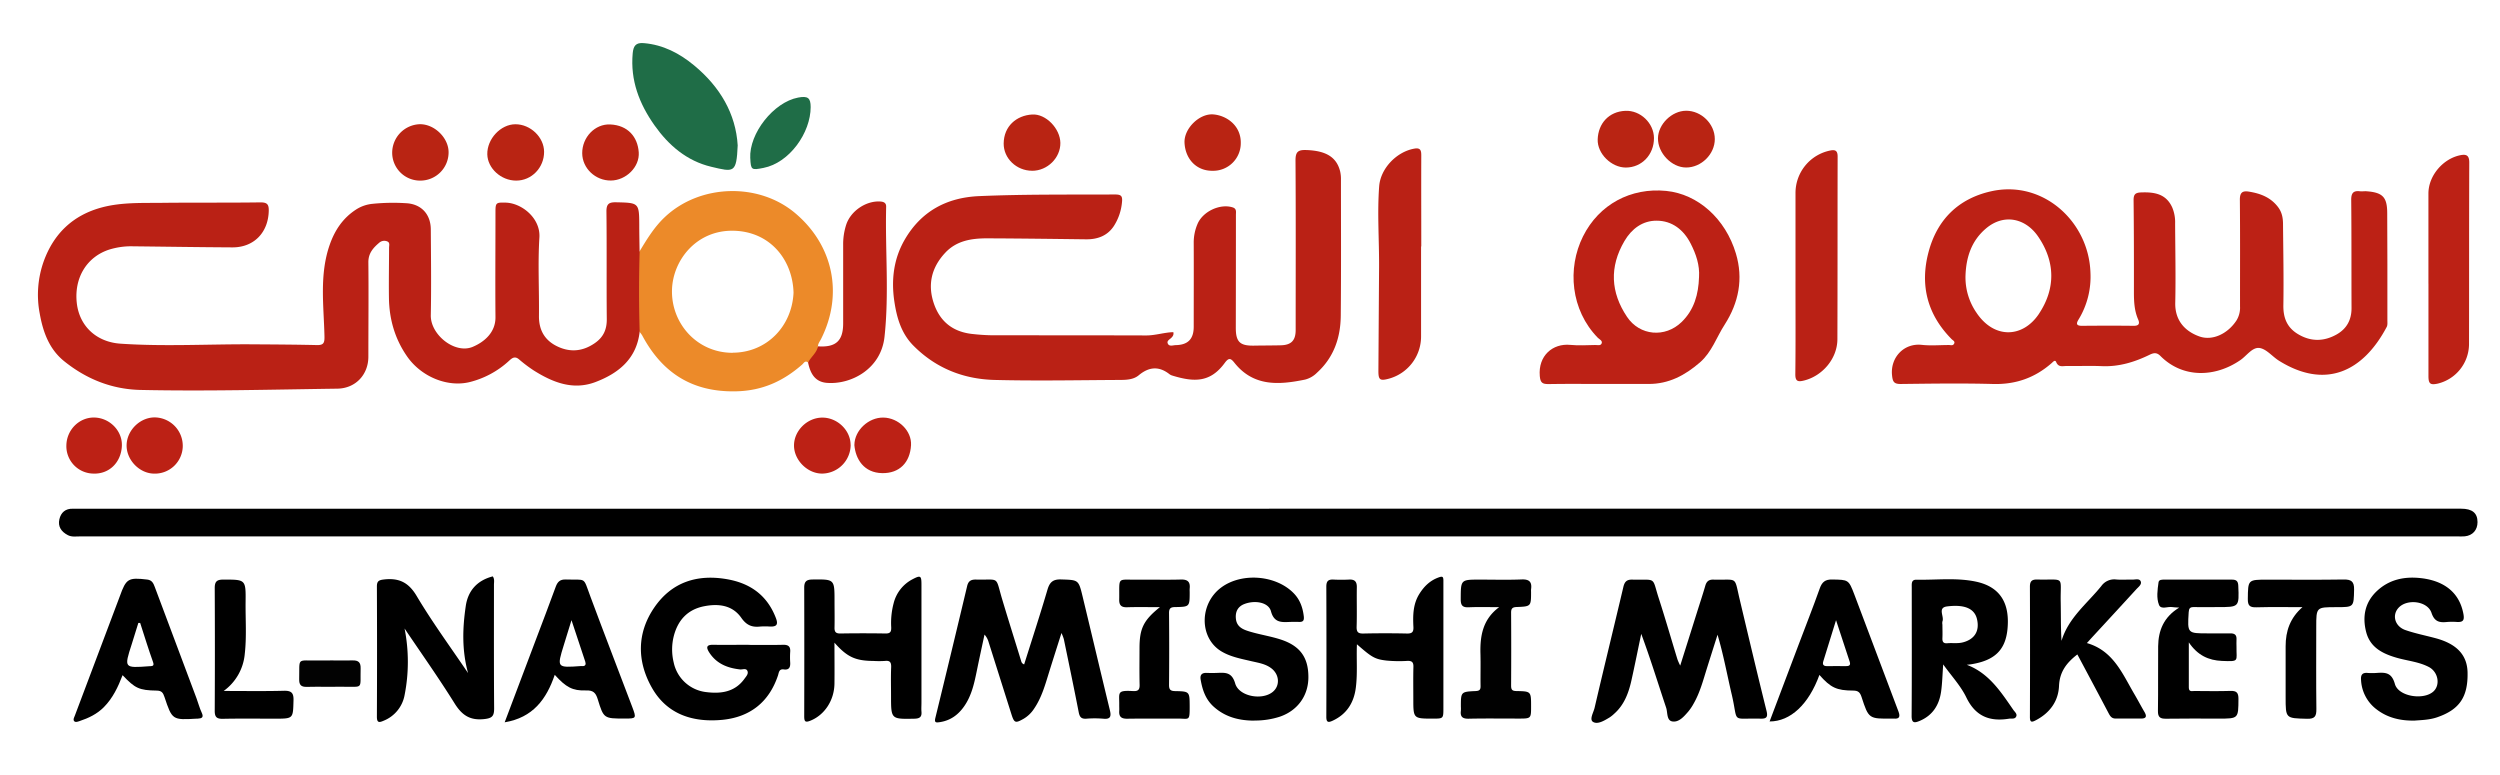 <svg id="Layer_1" data-name="Layer 1" xmlns="http://www.w3.org/2000/svg" viewBox="0 0 1523.5 472"><defs><style>.cls-1{fill:#ba2115;}.cls-2{fill:#bc2115;}.cls-3{fill:#1f6d47;}.cls-4{fill:#010101;}.cls-5{fill:#b92413;}.cls-6{fill:#020202;}.cls-7{fill:#ec8a29;}</style></defs><path d="M773.34,310H1499.8c6.79,0,10,2.62,10,8.19,0,4.83-3,8.18-7.76,8.65-1.49.14-3,.05-4.5.05q-724.45,0-1448.91,0c-2.45,0-4.93.46-7.32-.79-4-2.09-6.13-5.25-5.12-9.67.93-4.07,3.67-6.56,8.21-6.41,1.33.05,2.66,0,4,0h725"/><path class="cls-1" d="M389.8,202.29c-1.91,16.36-12.79,25.15-26.87,30.51-13.66,5.2-26,.29-37.6-7a86.21,86.21,0,0,1-9.11-6.87c-2.82-2.34-4.58-.31-6.41,1.31a55,55,0,0,1-23.35,12.54c-13.6,3.45-29.61-3.08-38.28-15.44-7.57-10.81-11-22.89-11.16-35.91-.14-10.15.06-20.31.08-30.46,0-1.41.68-3.22-1.23-3.9a4.65,4.65,0,0,0-4.7.79c-3.75,3.17-6.75,6.49-6.69,12.06.2,19.15,0,38.29,0,57.44,0,11-7.83,19.34-18.93,19.49-39.94.56-79.89,1.63-119.84.78-17.49-.37-33-6.57-46.59-17.5-9.22-7.42-12.92-17.92-14.9-29a60.84,60.84,0,0,1,2.42-31.88c6.17-17.05,18-28.22,35.54-32.88,11.84-3.14,24.06-2.62,36.15-2.76,20.15-.23,40.3,0,60.45-.28,4.06,0,5.08,1.25,5,5.16-.29,13.23-9.07,22.34-22.22,22.26-20.3-.11-40.6-.43-60.9-.66a45.28,45.28,0,0,0-13.75,1.9C53,156.33,45.09,169.18,46.79,184.6c1.55,14.11,11.94,23.83,26.61,24.83,26.94,1.84,53.9.21,80.84.4,13,.09,25.91.15,38.86.46,4.14.1,4.72-1.38,4.63-5.31-.41-18.68-3.19-37.53,3.2-55.82,3.08-8.82,8-16.24,16-21.43a22.45,22.45,0,0,1,10.17-3.53,124.53,124.53,0,0,1,20.43-.36c9.16.49,14.92,6.67,15,15.88.12,17.48.34,35,0,52.43-.22,11.91,14.77,23.79,25.57,19.21,7.49-3.17,13.92-9.1,13.84-18.05-.18-21.3,0-42.61,0-63.92,0-5.84.26-6.06,6.18-5.91,9.85.24,21.3,9.5,20.59,21.18-1,15.89-.08,31.89-.27,47.85-.1,9,3.81,15.31,11.86,18.9,7.69,3.43,15.05,2.59,22.1-2.25,5.29-3.63,7.43-8.3,7.37-14.7-.22-21.8.06-43.61-.21-65.42-.06-4.82,1.54-5.86,6-5.76,13.74.3,13.94.34,14,13.78,0,5.32.12,10.64.19,16,1.49,1.63,1.4,3.69,1.41,5.67q.09,19,0,37.92c0,2,.07,4-1.42,5.67"/><path class="cls-1" d="M715,202.33a3.08,3.08,0,0,1-.79,3.08c-.93,1.28-3.31,2.05-2.61,3.84.84,2.16,3.23,1.1,4.92,1.07,7.43-.14,10.91-3.73,10.93-11.14,0-17.15.08-34.29,0-51.44a28.55,28.55,0,0,1,2.26-11.12c3.18-7.76,13.8-12.7,21.51-10.23,2.49.8,1.95,2.79,1.95,4.53q0,34.46-.07,68.91c0,8.47,2.48,10.95,11,10.8,5.5-.1,11-.07,16.48-.21,6.3-.17,9-2.92,9-9.32,0-34.45.14-68.91-.1-103.36,0-5.2,1.54-6.48,6.52-6.31,12,.4,18.55,4.25,20.71,13.12a20.91,20.91,0,0,1,.47,4.94c0,27.63.15,55.26-.12,82.89-.12,13.39-4.21,25.43-14.48,34.74a15.75,15.75,0,0,1-7.22,4.19c-16,3.3-31.52,4.4-43.18-10.33-2.19-2.77-3.43-3.07-5.82.19-8.72,11.91-18.45,11.86-32,7.69a5.49,5.49,0,0,1-1.77-.9c-6.43-5-12.47-4.4-18.63.72-3.33,2.77-7.76,2.84-11.88,2.86-25.3.13-50.62.64-75.91,0-19-.49-35.84-7.1-49.54-20.91-7.48-7.53-10.16-17.19-11.61-26.9-1.93-12.92-.54-25.78,6.23-37.53,10.08-17.5,25.72-25.82,45.36-26.68,27.6-1.2,55.24-.87,82.86-1,3.79,0,4.72.91,4.25,4.92a32,32,0,0,1-5,14.4c-3.87,5.82-9.83,8.06-16.77,8-20.14-.25-40.27-.52-60.4-.6-9.47,0-18.6,1.37-25.53,8.8-8.43,9-10.89,19.53-6.82,31.21,3.86,11,11.75,17.08,23.58,18.3a122.46,122.46,0,0,0,12.39.78c31.13,0,62.27,0,93.4.09,5.62,0,11-1.88,16.47-2"/><path d="M1023.89,405.72c3.59-11.4,6.95-22,10.3-32.7,1.68-5.33,3.44-10.64,5-16,.75-2.65,2.11-3.88,4.93-3.8,15.21.43,12.56-2.62,16.08,12.19,5.36,22.61,10.72,45.23,16.32,67.79.94,3.78,0,4.85-3.62,4.75-18.5-.5-13.32,3.32-17.6-14.82-2.82-12-5-24.1-8.63-36.33-2.18,6.89-4.38,13.78-6.54,20.68-2.26,7.24-4.19,14.59-8,21.24a30.41,30.41,0,0,1-3.3,4.92c-2.62,3-5.69,6.67-9.73,6-3.55-.6-2.77-5.44-3.75-8.36-5-14.94-9.61-30-15.18-45-2,9.49-3.89,19-6,28.46-1.73,7.67-4.43,14.92-10.59,20.31a18.76,18.76,0,0,1-2.72,2.17c-3.14,1.88-7.18,4.41-10,2.74-2.49-1.46.22-5.73.88-8.6,5.72-24.57,11.74-49.08,17.53-73.64.73-3.11,2-4.57,5.31-4.5,15.31.32,11.94-2.05,16.28,11.39,4,12.37,7.59,24.86,11.4,37.29a39.69,39.69,0,0,0,1.73,3.86"/><path d="M624.12,404.89c4.78-15.18,9.73-30.32,14.22-45.59,1.37-4.63,3.46-6.35,8.35-6.19,10.51.36,10.57.09,13.06,10.44,5.56,23.06,11,46.14,16.6,69.2.85,3.55.63,5.71-4,5.23a64.33,64.33,0,0,0-10.48,0c-3,.17-3.95-1.13-4.5-3.92-2.9-14.9-6-29.75-9.08-44.61a27.13,27.13,0,0,0-1.43-3.69c-2.65,8.38-5.1,16-7.48,23.66s-4.52,15.57-9.16,22.38a19.34,19.34,0,0,1-6.37,6.19c-5.1,2.9-5.77,2.69-7.54-2.9q-6.92-21.87-13.83-43.74a11.5,11.5,0,0,0-2.52-4.64c-1.52,7.12-3.08,14.24-4.54,21.37-1.62,7.94-3.22,15.87-8.08,22.65-3.63,5.07-8.29,8.38-14.58,9.34-2.33.35-3.48.42-2.75-2.59q9.81-40.12,19.36-80.3c.73-3.11,2.33-4,5.2-4,14.81.4,11.88-2.52,16,11.49,3.81,12.8,7.86,25.53,11.77,38.3a2.6,2.6,0,0,0,1.71,1.89"/><path d="M456.18,393c7,0,14,.12,21-.06,3.25-.08,4.61,1.06,4.37,4.32a50.2,50.2,0,0,0,0,6.49c.16,2.8-.63,4.66-3.86,4.2-3-.42-3,1.88-3.59,3.68C468.65,427.94,457,437,440.25,438.66c-17.79,1.71-33.74-3.19-43-19.59-9.15-16.14-9.16-33.35,1.48-48.86s26.18-20.45,44.46-17.22c14.23,2.52,24.48,9.95,29.71,23.83,1.55,4.13,0,5.11-3.68,5a42.61,42.61,0,0,0-6,0c-5,.56-8.33-.83-11.48-5.34-5.47-7.81-14.05-8.75-22.81-7-9.91,2-15.78,8.44-18.29,18a33.42,33.42,0,0,0-.09,16.24,22.88,22.88,0,0,0,19.46,18c9,1.18,17.66.21,23.62-8,1-1.44,2.64-3,1.85-4.85s-2.94-.75-4.48-.92c-7.72-.86-14.41-3.5-18.81-10.38-2-3.14-1.66-4.72,2.53-4.64,7.15.14,14.31,0,21.47,0"/><path d="M246.54,383a104.3,104.3,0,0,1,0,40.68,20.86,20.86,0,0,1-12.73,15.52c-2.76,1.21-4.14,1.35-4.13-2.46q.18-39.68,0-79.36c0-3,1-3.85,4-4.21,9.06-1.11,15.14,1.43,20.22,10,9.51,16,20.59,31.08,31.34,47-3.84-14-3.37-27.49-1.39-40.92,1.35-9.16,6.83-15.52,16.44-18,1.19,1.57.73,3.43.73,5.15,0,25.12-.08,50.24.11,75.36,0,4.68-1.26,5.95-6.14,6.46-8.6.91-13.47-2.38-17.93-9.53-9.68-15.53-20.28-30.48-30.51-45.67"/><path d="M826.91,392.64c-.37,8.92.44,17.71-.67,26.41-1.16,9.16-5.52,16.17-14.15,20.16-2.56,1.18-3.84,1.13-3.83-2.34q.15-39.72,0-79.42c0-3.38,1.26-4.42,4.39-4.26a93.87,93.87,0,0,0,9.49,0c3.46-.18,4.77,1.27,4.71,4.7-.13,8,.13,16-.12,24-.1,3.35.94,4.26,4.2,4.18q13.23-.3,26.48,0c3.11.07,4.08-.94,3.92-4-.35-7-.28-13.95,3.66-20.2,2.91-4.61,6.54-8.18,11.89-10.05,2.25-.79,2.64-.25,2.72,1.65,0,1,0,2,0,3q0,37.46,0,74.92c0,6.5,0,6.53-6.26,6.54-12.07,0-12.07,0-12.07-12,0-6.5-.11-13,.06-19.48.08-2.84-.85-3.81-3.7-3.7a82.34,82.34,0,0,1-12.47-.18c-7.35-.82-9.17-2-18.25-9.95"/><path d="M508.52,391.68c0,9,.1,17,0,24.94-.15,10.28-6.07,19-14.43,22.47-3.35,1.4-4,.69-4-2.61q.1-39.21,0-78.4c0-3.7,1.36-4.88,5-4.93,13.47-.15,13.47-.26,13.47,13.12,0,5.33.12,10.66,0,16-.09,2.74.68,3.83,3.62,3.78q13.73-.24,27.46,0c3.09.06,3.55-1.28,3.46-3.87a46.71,46.71,0,0,1,1.53-14.74A22.57,22.57,0,0,1,556,353.05c5-2.62,5.54-2.31,5.54,3.21q0,36,0,71.9c0,1.84-.14,3.68,0,5.49.31,3.31-1.11,4.26-4.33,4.33-14.21.28-14.21.37-14.21-13.86,0-5.82-.17-11.66.07-17.47.12-3-.69-4.24-3.84-3.87a58,58,0,0,1-7,0c-10.9-.08-16-2.36-23.71-11.14"/><path d="M764.4,439.15c-9.21,0-17.68-2.11-24.74-8.46-5-4.47-6.94-10.31-8-16.62-.44-2.72.71-4.1,3.56-4,2.17.07,4.33.09,6.49,0,5-.2,9-.51,11,6.39,2.27,8,16.51,10.56,23,5.1,4.39-3.71,4-10.37-.8-14.17-3.62-2.85-8.08-3.47-12.37-4.47-6.28-1.47-12.7-2.64-18.28-6-13.52-8.18-13.46-29,0-38.93,12.58-9.28,33.5-7.53,44.25,3.67,3.7,3.86,5.35,8.52,6,13.77.35,2.79-.42,3.68-3,3.57-1.66-.07-3.33-.06-5,0-5.27.18-10.05.82-12-6.53-1.43-5.27-9.39-6.91-16.07-4.43-4,1.49-5.74,4.65-5.29,9,.52,5.16,4.52,6.66,8.42,7.83,6.14,1.85,12.54,2.82,18.64,4.77,12.07,3.87,17.13,11,17.12,23,0,11.3-6.52,20.34-17.31,24.08a48.72,48.72,0,0,1-15.55,2.37"/><path d="M1471.23,439.13c-8.36.13-16.16-1.65-22.87-6.78a23.83,23.83,0,0,1-9.55-18.26c-.2-3.09,1.06-4.25,4-4a38.69,38.69,0,0,0,5.49,0c5.3-.37,9.19-.34,11.14,6.72,2.11,7.64,17.27,10,23.35,4.69,4.51-3.94,3.13-12.06-2.74-15.08-6.07-3.13-12.92-3.7-19.39-5.55-8.56-2.46-16.29-6.22-18.73-15.75s-.67-18.24,6.68-25.07,16.31-8.74,25.87-7.82c13,1.25,24.12,7.34,26.76,22.11.68,3.84-.46,4.86-3.92,4.69a41.15,41.15,0,0,0-6,0c-4.59.46-7.71,0-9.57-5.57-2.41-7.15-14.64-8.69-19.92-3.24-4.34,4.48-2.5,11.5,4.06,13.76,6,2.08,12.38,3.32,18.57,5,12.78,3.49,19,10.24,19.27,20.7.34,15.12-5,22.76-18.47,27.41-4.68,1.62-9.38,1.7-14.09,2.06"/><path d="M1271.74,391.88c16.19,4.67,21.67,18.77,29,31.21,2.09,3.56,4,7.22,6.1,10.79,1.49,2.57,1.2,4.05-2.13,4-5.16,0-10.33-.05-15.49,0-2.43,0-3.33-1.53-4.3-3.36-5.84-11.11-11.76-22.17-17.66-33.25-.38-.72-.76-1.43-1.32-2.46-6.47,5-10.79,10.48-11.17,19.18-.4,9.33-5.59,16.42-14,20.86-2.44,1.28-3.76,1.68-3.74-2q.15-39.69,0-79.39c0-3.36,1.3-4.37,4.43-4.3,17.44.42,14-2.71,14.34,13.89.15,7.76,0,15.53.49,23.49,4.2-14.08,15.63-22.71,24.26-33.41a9.64,9.64,0,0,1,9-4c3.3.3,6.65,0,10,.09,1.76,0,4.23-.81,5,1.07s-1.4,3.41-2.67,4.79q-13.29,14.53-26.68,29c-1,1.09-2,2.2-3.44,3.79"/><path class="cls-1" d="M866,150.18c0,18.28,0,36.57,0,54.86a26.62,26.62,0,0,1-19.55,25.71c-5.52,1.5-6.48.79-6.45-4.88q.2-31.55.41-63.09c.1-16.41-1.17-32.83.06-49.23.83-11,10.75-21.18,21.57-23,3.71-.63,4.1,1.31,4.09,4.26-.07,18.46,0,36.91,0,55.37Z"/><path class="cls-1" d="M1094.18,171.53c0-17.95,0-35.91,0-53.86a26.39,26.39,0,0,1,21.14-25.94c3.2-.67,4.54.19,4.53,3.7-.09,37.07,0,74.15-.14,111.22,0,11.84-9.06,22.45-20.36,25.25-3.71.92-5.34.52-5.28-4,.23-18.78.1-37.57.1-56.36"/><path class="cls-2" d="M1479.88,172.85c0-18.31,0-36.62,0-54.92,0-10.84,8.89-21.28,19.55-23.37,3.79-.74,5.36.33,5.34,4.56-.15,36.95-.06,73.89-.15,110.84a24.9,24.9,0,0,1-19,23.8c-4.54,1-5.71.17-5.72-4.5q0-28.2,0-56.41"/><path class="cls-3" d="M449.55,88.62c-.75,17-2.22,16.33-16.17,13-14.77-3.52-25.89-13-34.52-25.23C389.6,63.27,384.05,49,385.57,32.46c.42-4.47,1.88-6.61,6.76-6.18,11.86,1,21.84,6.26,30.73,13.63,15.69,13,25.35,29.38,26.49,48.71"/><path class="cls-1" d="M492.45,220.84c0-4.5,3.68-6.72,6-9.78,10.95.74,15.39-3.35,15.37-14.06q0-24,0-47.92a38.61,38.61,0,0,1,1.88-12.22c2.8-8.39,12.15-14.62,20.75-14.06,2.14.14,3.63.85,3.57,3.17-.64,26.43,1.87,53-1,79.27-2.15,19.94-20.79,29.28-35.19,28.07-7.38-.62-10.09-6-11.41-12.47"/><path d="M1327.91,370.26c-2.18-.15-3.13-.12-4-.29-2.81-.54-7,1.75-8.23-1.37-1.65-4.22-.9-9.16-.27-13.75.24-1.74,2.26-1.63,3.77-1.63,13.65,0,27.3,0,40.94,0,2.65,0,3.77.84,3.89,3.74.54,13.05.63,13-12.54,13-4.83,0-9.66.09-14.48,0-2.35-.07-3.07.74-3.21,3.12-.78,12.91-.85,12.9,11.78,12.9,4.49,0,9,.09,13.48,0,2.73-.07,4.07.91,3.88,3.76-.1,1.49,0,3,0,4.49-.16,8.69,2.09,9-8.94,8.53-7.93-.34-14.73-3.29-20.12-11.3,0,10.08.06,18.79,0,27.51,0,2.86,2,2.11,3.43,2.12,7.32.05,14.65.18,22-.05,3.74-.11,4.84,1.17,4.82,4.88-.08,12,.06,12-12.07,12-10.65,0-21.3-.12-32,.07-3.58.06-5.06-.87-5-4.73.2-13.14,0-26.29.13-39.43.13-9.52,3.3-17.75,12.83-23.56"/><path class="cls-4" d="M913.65,370c-6.21,0-12.44-.19-18.65.08-3.76.15-4.84-1.18-4.83-4.87.05-12-.09-12,11.64-12,8.48,0,17,.25,25.45-.1,4.77-.19,6.42,1.57,5.77,6.06a10.72,10.72,0,0,0,0,1.5c0,8.81,0,8.92-8.72,9.24-2.58.09-3.46.86-3.44,3.47q.14,22.2,0,44.4c0,2.62.71,3.31,3.33,3.35,8.85.15,8.84.27,8.84,9.28,0,7.49,0,7.49-7.58,7.49-10.15,0-20.3-.14-30.45.08-3.75.08-5.24-1.2-4.75-4.88a19,19,0,0,0,0-2.5c0-8.95,0-9.06,9-9.47,2.47-.11,3.07-.94,3-3.22-.11-6.48.11-13-.07-19.46-.31-11,1.42-21.09,11.43-28.48"/><path d="M1403.21,370c-9.41,0-18.83-.17-28.24.09-3.93.1-5.2-1-5.15-5.07.14-11.77,0-11.78,11.89-11.78,15.48,0,31,.16,46.43-.09,4.72-.08,6.55,1.19,6.44,6.15-.24,10.7,0,10.7-10.88,10.7-12.18,0-12.18,0-12.18,12.11,0,16.63-.12,33.27.08,49.91.05,4.34-.82,6.17-5.74,6-13-.34-13-.09-13-13.19,0-10.32,0-20.63,0-31,0-9.29,2.71-17.25,10.34-23.92"/><path d="M706.83,370c-7.49,0-13.77-.14-20,.06-3.45.11-4.84-1.2-4.78-4.62.24-14.39-1.74-12,11.57-12.18,8.65-.1,17.31.16,26-.09,4.25-.13,5.82,1.53,5.37,5.55a19,19,0,0,0,0,2c0,9,0,9.07-8.67,9.23-2.64,0-3.93.55-3.91,3.57q.2,22,0,43.93c0,2.84.92,3.66,3.73,3.71,8.85.17,8.82.29,8.85,9.45s-.37,7.25-7.21,7.3c-10.32.07-20.64-.08-31,.08-3.49,0-4.93-1.28-4.72-4.67.07-1.16,0-2.33,0-3.49.15-7.82-1.78-9.26,8.53-8.69,3.18.18,4-1.05,3.89-4-.18-7.32-.06-14.64-.06-22,0-12.07,2.33-17.05,12.43-25.15"/><path d="M136.22,421.07c12.27,0,24.54.21,36.8-.11,4.73-.12,6,1.43,5.84,6-.29,10.95-.07,11-11.19,11-10.65,0-21.31-.14-31.95.08-3.76.07-4.87-1.2-4.86-4.88q.19-37.42,0-74.86c0-4,1.41-5.1,5.24-5.1,13.61,0,13.73-.12,13.57,13.63-.12,10.63.7,21.27-.53,31.88a31.2,31.2,0,0,1-12.91,22.41"/><path class="cls-3" d="M457.2,96.46c-.77-15.16,14.25-34.2,29.19-37,5.84-1.09,7.63.1,7.63,5.79,0,15.62-12.89,34-28.79,37.08-7.29,1.43-7.67,1.3-8-5.87"/><path class="cls-5" d="M1007.93,84.1c.05,10.13-7.41,18-17.17,18-8.67,0-17.45-8.38-17.13-17.19.35-9.72,6.84-16.91,16.81-17.37,9.26-.43,17.44,7.57,17.49,16.57"/><path class="cls-5" d="M331.57,92.48c.05,9.7-7.63,17.63-17.05,17.58-9.2,0-17.38-7.51-17.56-16-.2-9.39,8.14-18.32,17.14-18.34,9.19,0,17.42,7.88,17.47,16.8"/><path class="cls-5" d="M1027.51,102.08c-8.81,0-17.27-8.82-17.14-17.82.11-8.57,8.43-16.71,17.12-16.77,9.29-.06,17.51,8,17.51,17.26s-8.29,17.36-17.49,17.33"/><path class="cls-5" d="M629,104.06c-9.53,0-17.47-7.54-17.36-16.68.13-10.47,7.74-17,17.33-17.6,8.41-.55,17.11,8.63,17.22,17.3.11,9.09-7.88,17-17.19,17"/><path class="cls-5" d="M354.8,93.4c-.06-9.7,7.75-18,17.11-17.56,10.65.49,16.67,7.5,17.34,16.94.64,9-7.77,17.15-16.95,17.24-9.47.1-17.45-7.48-17.5-16.62"/><path class="cls-5" d="M256.29,110.06A17,17,0,0,1,239,93.26a17.42,17.42,0,0,1,16.7-17.56c9-.21,17.78,8.35,17.67,17.25a17.21,17.21,0,0,1-17.06,17.11"/><path class="cls-2" d="M518.39,271.08a17.59,17.59,0,0,1-17.23,17.52c-8.91.13-17.23-8.05-17.29-17s7.78-16.94,17-17.11,17.44,7.58,17.48,16.59"/><path class="cls-2" d="M111.37,272.2a17,17,0,0,1-17.66,16.42c-9-.21-16.9-8.65-16.55-17.67.36-9.19,8.73-17,17.79-16.56a17.33,17.33,0,0,1,16.42,17.81"/><path class="cls-5" d="M739,104.08c-10,.13-16.65-7.26-17.15-17-.45-8.68,9-18,17.5-17.36,8.14.63,17,6.82,16.78,17.55A16.82,16.82,0,0,1,739,104.08"/><path class="cls-2" d="M520.67,271.08c.09-8.8,8.61-16.79,17.72-16.61s17.3,8.07,16.79,16.86c-.61,10.49-7,17.16-17.54,17-11.14-.19-16.3-8.49-17-17.24"/><path class="cls-2" d="M74.27,271.6c-.38,10.24-7.82,17.46-17.52,17a16.69,16.69,0,0,1-16.3-17.23c.19-9.55,8-17.24,17.28-16.92s16.87,8.21,16.54,17.15"/><path class="cls-6" d="M201.12,402.46c4.66,0,9.32.07,14,0,3.39-.06,4.74,1.37,4.65,4.81-.35,13.21,2,11.07-10.85,11.24-7.32.1-14.64-.1-22,.07-3.5.08-4.67-1.27-4.6-4.7.31-13.55-1.71-11.15,11.29-11.39,2.5,0,5,0,7.49,0"/><path class="cls-2" d="M1454.77,130c0-9.83-2.67-12.7-12.6-13.44-1.33-.1-2.68.15-4,0-4.13-.5-5.38,1.19-5.34,5.35.22,22,.09,43.95.19,65.92,0,7.17-3,12.57-9.1,16-7.79,4.36-15.72,4.47-23.53-.22-6.64-4-9-9.8-8.91-17.49.26-16.48-.06-33-.21-49.44,0-3.66-.57-7.15-2.91-10.32-4.5-6.06-10.8-8.44-17.85-9.58-4-.65-5.58.58-5.54,5,.21,21.64.08,43.28.1,64.92a14.81,14.81,0,0,1-2.12,8.52c-5.32,8.19-14.63,12.59-22.52,9.85-8-2.8-15.08-9-14.83-20.52.35-16.13,0-32.29-.08-48.44a23.19,23.19,0,0,0-1.77-9.71C1320,118.15,1313,117,1305,117.26c-3.75.1-4.83,1.16-4.79,4.86.21,18.65.22,37.29.2,55.94,0,5.68.25,11.27,2.57,16.59,1.13,2.62.42,3.95-2.78,3.9-10.49-.13-21-.1-31.47,0-3.48,0-3.63-1.33-2-3.93a50,50,0,0,0,7.19-28.51c-1-31-28.88-56.67-60.6-49.52-20,4.51-32.9,17.37-38.09,37.1-5.3,20.1-.76,38,14.11,53,.73.74,2.24,1.32,1.5,2.74s-2.07.82-3.18.83c-5.5,0-11.05.5-16.48-.1-11.05-1.21-19.22,7.79-18.18,18.43.39,4,1.12,5.46,5.37,5.41,18.65-.22,37.31-.51,56,0,13.88.41,25.68-3.71,36-12.81.8-.71,2-2.22,2.69-.49,1.39,3.33,4.07,2.31,6.37,2.34,7.16.1,14.33-.21,21.48.09,10.44.45,20-2.51,29.19-7,2.73-1.32,4.45-1.23,6.51.84,13.36,13.43,33,13.26,48.69,2.46,3.86-2.64,7.28-8,11.69-7.36,4.24.64,7.78,5.24,11.84,7.77,28.37,17.68,51.24,6.58,65.61-20.57.65-1.2.42-2.93.43-4.41,0-11.32,0-22.64,0-34h0Zm-212.2,61.2c-9.92,14.9-27.48,15.45-38.21-.79a37.87,37.87,0,0,1-6.58-22.51c.39-11.16,3.61-21.12,12.43-28.63,10.86-9.25,24.1-6.39,31.82,4.87C1252.45,159.32,1252.82,175.75,1242.57,191.17Z"/><path class="cls-7" d="M484.72,130c-22.42-19-58.31-17.88-79.66,2.38-6.36,6-10.79,13.34-15.25,20.7q-.74,24.63,0,49.26a14.84,14.84,0,0,1,1.51,2c12.21,22.91,30.54,34.74,57.27,34.13,16-.35,28.73-6.2,40.26-16.32,1-.88,1.77-2.7,3.61-1.22,1.71-3.44,5.19-5.79,6-9.78,0-1.74,1.13-3.06,1.87-4.52C514,179.48,507.94,149.67,484.72,130Zm-38.2,85c-22,.05-37.68-18.25-37-38.57.57-17.8,14.77-36.14,37.17-35.82,22.64.32,36.36,17.74,36.89,37.8C482.58,199.12,467,214.88,446.52,214.94Z"/><path class="cls-2" d="M1057.86,154.5c-6.35-21.26-23.19-36.25-42.48-38.16-21.55-2.13-40.94,8.18-50.68,27.7s-7.49,44.91,9,61.79c1,1,3,1.77,2.36,3.42s-2.63.94-4,1c-5,.07-10,.43-15-.07-10.91-1.11-19.76,6.69-18.72,18.92.34,4.08,1.54,5,5.31,4.95,10.66-.2,21.32-.07,32-.07v0c9.66,0,19.32,0,29,0,12.3.05,22.24-5.28,31.29-13.12,7.28-6.3,10.1-15.38,15.1-23.08C1059.56,184.46,1062.48,169.94,1057.86,154.5Zm-22.47,14.4c-.35,10.34-2.89,19.86-10.63,27.36-10,9.7-25.5,8.44-33.26-3.19-10-14.92-10.79-30.43-1.56-46.18,4.44-7.57,11.13-12.45,19.63-12.4,9.36,0,16.45,5.49,20.75,14C1033.56,154.83,1035.87,161.51,1035.39,168.9Z"/><path d="M1227,432.71c-7.62-11-14.86-22.46-28.44-27.58.91-.11,1.83-.18,2.73-.33,13.87-2.25,20.79-8.32,22.07-21.4,1.4-14.42-3.29-25.55-19.17-28.94-12-2.55-24.2-.94-36.32-1.18-3.23-.06-2.85,2.55-2.85,4.71,0,26.13.1,52.25-.08,78.38,0,4.52,1.92,4.17,4.79,3,8-3.33,12-9.67,13.18-17.93.71-5.14.82-10.36,1.27-16.55,5.14,7.18,10.71,13.11,14.08,20.09,5.57,11.55,14.21,14.9,26,13,1.59-.25,3.62.44,4.42-1.37C1229.39,435.08,1227.84,433.87,1227,432.71Zm-30.4-41.37c-3.3,1-6.61.35-9.89.65-2.57.23-3.11-1.05-3-3.28.13-2.65,0-5.32,0-8a5.45,5.45,0,0,1,0-2c1.3-3-3.23-8.4,2.87-9.16,11.17-1.39,17,1.58,18.3,8.2C1206.33,384.64,1203.27,389.43,1196.64,391.34Z"/><path d="M1157,433.8c-9-23.78-17.89-47.6-26.91-71.36-3.54-9.32-3.67-9.11-13.6-9.29-4.19-.08-6.15,1.52-7.54,5.44-4.11,11.61-8.67,23.07-13,34.59q-8.77,23.16-17.56,46.48c12.73,0,23.84-10.44,30.35-28.35,6.87,7.74,10.42,9.48,20.55,9.53,3,0,4.18,1,5.13,3.89,4.35,13.38,4.48,13.34,18.7,13.18.33,0,.67,0,1,0C1157.37,438.21,1158.1,436.84,1157,433.8Zm-32.09-27.86c-3.81,0-7.61-.07-11.42,0-2.32.07-3-1-2.36-3,2.41-7.87,4.88-15.73,7.75-25,3.08,9.34,5.73,17.39,8.37,25.45C1127.94,405.69,1126.51,405.94,1124.86,405.94Z"/><path d="M385.36,431c-8.54-22.56-17.25-45.06-25.65-67.68-4.53-12.21-2.14-9.73-14.9-10.18-3.43-.12-5,1.31-6.14,4.39-3.92,10.81-8.06,21.54-12.12,32.31-6.25,16.54-12.5,33.09-19,50.33,17.14-2.85,25.42-13.94,30.51-28.94,6.83,7.54,10.79,9.81,19.07,9.52,4.35-.16,5.91,1.41,7.13,5.36,3.62,11.83,3.82,11.77,16.42,11.77C387.78,437.91,387.91,437.77,385.36,431Zm-30.43-25.1c-.33,0-.66,0-1,0-14.62,1.06-14.62,1.06-10.35-12.77,1.43-4.64,2.86-9.29,4.69-15.21,3.07,9.25,5.77,17.27,8.4,25.32C357.15,404.73,356.87,406,354.93,405.93Z"/><path d="M122.93,434.31c-1.32-2.8-2.09-5.86-3.18-8.78Q107,391.6,94.31,357.66c-.83-2.22-1.68-4.14-4.6-4.48-11.53-1.35-12.82-.64-16.68,10.14-.28.76-.57,1.53-.86,2.29q-13.29,35.31-26.6,70.61c-.41,1.09-1.19,2.28-.38,3.23s2.12.33,3.22,0c5.53-1.83,10.68-4.27,14.87-8.5,5.44-5.49,8.67-12.29,11.42-19.5,7.57,8,10,9.23,20.85,9.4,3,.05,3.82,1.35,4.67,3.87,4.72,14.12,4.79,14.09,19.78,13.22.17,0,.33,0,.5,0C122.94,437.81,124.31,437.25,122.93,434.31ZM91.4,406h-.5c-15.33,1.14-15.32,1.14-10.66-13.32,1.4-4.35,2.71-8.72,4.07-13.08h1.1c2.57,7.92,5,15.89,7.81,23.74C94.05,405.64,93.23,405.9,91.4,406Z"/></svg>